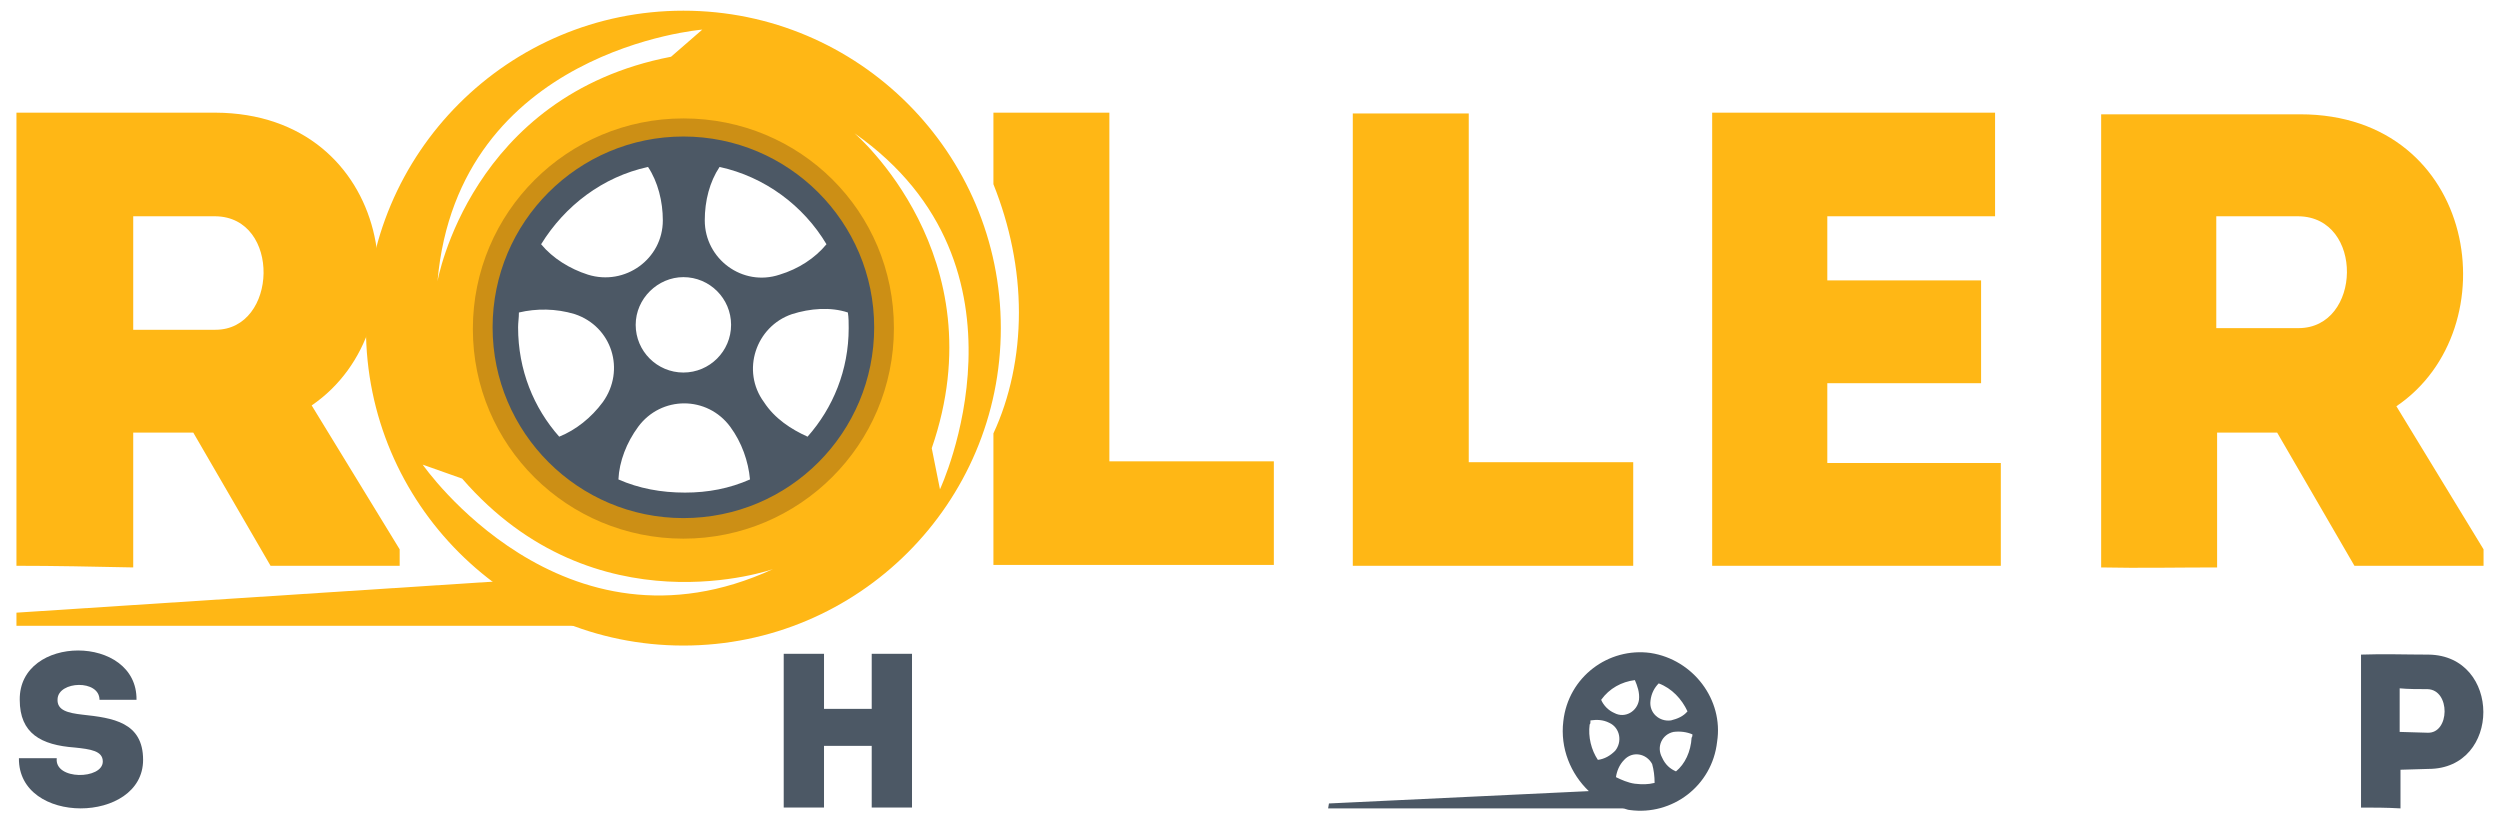 <?xml version="1.0" encoding="utf-8"?>
<!-- Generator: Adobe Illustrator 27.9.0, SVG Export Plug-In . SVG Version: 6.00 Build 0)  -->
<svg version="1.1" id="logo" xmlns="http://www.w3.org/2000/svg" xmlns:xlink="http://www.w3.org/1999/xlink" x="0px" y="0px"
	 viewBox="0 0 304 100" style="enable-background:new 0 0 304 100;" xml:space="preserve">
<style type="text/css">
	.st0{fill:#FFB715;}
	.st1{fill:#4C5865;}
	.st2{fill:#CC8F15;}
</style>
<g id="Слой_8__x28_копия2_x29_">
	<g id="Слой_3_копия_5">
		<g>
			<path class="st0" d="M48.6,66.8v2l-15.7,0l-9.4-16.2l-7.3,0V69c-4.8-0.1-9.6-0.2-14.2-0.2c0-18.3,0-36.7,0-55.1
				c7.9,0,16.1,0,24.2,0c21.6,0.1,25.6,26.1,11.7,35.6L48.6,66.8z M26.2,26.3c-3.3,0-6.7,0-10,0c0,4.5,0,9.4,0,13.8l10,0
				C33.8,40.1,34.2,26.4,26.2,26.3z"/>
			<path class="st0" d="M134.9,56.1c0-23.4,0-13.9,0-42.4c-4.8,0-9.4,0-14.1,0v8.7c2,5,3.1,10.3,3.1,15.6s-1.1,10.4-3.1,14.7v16
				c11.2,0,22.8,0,34.1,0c0-4.7,0-7.9,0-12.6L134.9,56.1z"/>
			<path class="st0" d="M178.6,56.2l20,0c0,4.7,0,7.9,0,12.6c-11.3,0-23,0-34.1,0V13.8c4.7,0,9.4,0,14.1,0
				C178.6,42.2,178.6,32.7,178.6,56.2z"/>
			<path class="st0" d="M242.6,26.3c-8.2,0-12.3,0-20.4,0v7.8l18.7,0c0,4.2,0,8.3,0,12.5l-18.7,0c0,3.2,0,6.4,0,9.7
				c8.1,0,12.8,0,21.1,0c0,4.1,0,8.3,0,12.5c-12.9,0-22.3,0-35.1,0c0-18.4,0-36.8,0-55.1c12.7,0,21.5,0,34.4,0
				C242.6,17.8,242.6,22.1,242.6,26.3z"/>
			<path class="st0" d="M302,66.8v2l-15.7,0l-9.4-16.2l-7.3,0V69c-4.7,0-9.5,0.1-14.1,0c0-18.3,0-36.7,0-55.1c7.9,0,16.1,0,24.2,0
				c21.6,0,25.6,26.1,11.7,35.5L302,66.8z M279.5,26.3c-3.3,0-6.7,0-10,0c0,4.5,0,9.2,0,13.6l10,0C287.2,39.9,287.5,26.4,279.5,26.3
				z"/>
		</g>
	</g>
	<g id="Слой_3__x28_копия4_x29_">
		<g>
			<g>
				<path class="st1" d="M12.5,92.6c0-1.3-1.5-1.5-3.4-1.7c-4.1-0.3-6.7-1.7-6.7-5.8c-0.1-8,14.3-8,14.2,0c-1.7,0-2.9,0-4.5,0
					c0-2.5-5-2.3-5.1-0.1c-0.1,1.4,1.3,1.7,3,1.9c3.7,0.4,7.4,0.9,7.4,5.5c0,7.8-15.2,8-15.1-0.2c1.6,0,3,0,4.6,0
					C6.6,94.9,12.5,94.8,12.5,92.6z"/>
				<path class="st1" d="M110.9,98.2c-1.6,0-3.2,0-4.9,0v-7.5l-5.8,0v7.5c-1.6,0-3.3,0-4.9,0V79.5c1.6,0,3.2,0,4.9,0v6.7l5.8,0v-6.7
					c1.6,0,3.2,0,4.9,0V98.2z"/>
				<path class="st1" d="M287.1,98.2c0-6.2,0-12.4,0-18.6c2.7-0.1,5.5,0,8.2,0c8.9,0.1,8.9,13.9,0,13.9l-3.4,0.1v4.7
					C290.2,98.2,288.6,98.2,287.1,98.2z M295.2,83.8c-1.1,0-2.4,0-3.4-0.1c0,1.5,0,3.8,0,5.3l3.4,0.1
					C297.9,89.2,298,83.9,295.2,83.8z"/>
			</g>
		</g>
	</g>
</g>
<g id="Слой_15">
	<g>
		<g>
			<g>
				<path class="st1" d="M83.1,16.3c-13,0-23.6,10.6-23.6,23.6s10.6,23.6,23.6,23.6s23.6-10.6,23.6-23.6S96.2,16.3,83.1,16.3z
					 M100.5,29.7c-1.4,1.7-3.4,3-5.7,3.7l0,0c-4.5,1.5-9.1-1.9-9.1-6.6l0,0c0-2.4,0.6-4.7,1.8-6.5C93,21.5,97.7,25,100.5,29.7z
					 M83.1,33.7c3.2,0,5.8,2.6,5.8,5.8s-2.6,5.8-5.8,5.8c-3.2,0-5.8-2.6-5.8-5.8S80,33.7,83.1,33.7z M78.8,20.3
					c1.2,1.8,1.8,4.2,1.8,6.5l0,0c0,4.7-4.6,8-9.1,6.6l0,0c-2.2-0.7-4.3-2-5.7-3.7C68.7,25,73.3,21.5,78.8,20.3z M63.1,38
					c2.1-0.5,4.5-0.5,6.8,0.2l0,0c4.5,1.5,6.2,6.8,3.4,10.7c-1.4,1.9-3.3,3.4-5.3,4.2c-3.1-3.5-5-8.1-5-13.3
					C63,39.2,63.1,38.7,63.1,38z M75.2,58.3c0.1-2.2,1-4.5,2.4-6.4l0,0c2.8-3.8,8.4-3.8,11.2,0l0,0c1.4,1.9,2.2,4.2,2.4,6.4
					c-2.5,1.1-5.1,1.6-7.9,1.6C80.4,59.9,77.7,59.4,75.2,58.3z M98.2,53.1c-2-0.9-4-2.2-5.3-4.2l0,0c-2.8-3.8-1-9.2,3.4-10.7l0,0
					c2.2-0.7,4.7-0.9,6.8-0.2c0.1,0.6,0.1,1.3,0.1,1.9C103.2,45,101.3,49.6,98.2,53.1z"/>
				<path class="st0" d="M83.1,1.3c-21.3,0-38.6,17.3-38.6,38.6s17.3,38.6,38.6,38.6s38.6-17.3,38.6-38.6S104.4,1.3,83.1,1.3z
					 M85.4,3.6l-3.8,3.3c-24.4,4.7-28.4,27.3-28.4,27.3C55.7,6,85.4,3.6,85.4,3.6z M51.4,56.5l4.8,1.7c16.2,18.7,37.8,11,37.8,11
					C68.4,81,51.4,56.5,51.4,56.5z M83.1,65.1c-13.9,0-25.2-11.3-25.2-25.2s11.3-25.2,25.2-25.2s25.2,11.3,25.2,25.2
					S97,65.1,83.1,65.1z M113.3,54.5c8.1-23.4-9.4-38.3-9.4-38.3c23.1,16.2,10.4,43.3,10.4,43.3L113.3,54.5z"/>
				<path class="st2" d="M83.1,14.4c-14.1,0-25.6,11.4-25.6,25.6S69,65.5,83.1,65.5s25.6-11.4,25.6-25.6S97.3,14.4,83.1,14.4z
					 M83.1,63c-12.8,0-23.2-10.4-23.2-23.2s10.4-23.2,23.2-23.2s23.2,10.4,23.2,23.2S96,63,83.1,63z"/>
			</g>
		</g>
	</g>
	<path class="st0" d="M63.4,70.5L2,74.5v1.6l70.5,0C69.2,75,66.1,72.4,63.4,70.5z"/>
</g>
<g id="Слой_15__x28_копия_x29_">
	<path class="st1" d="M200.7,79.4c-5.1-0.7-10,2.9-10.6,8.3c-0.4,3.3,0.9,6.4,3.1,8.5l-31.6,1.5l-0.1,0.6l35.8,0
		c0.3,0,0.6,0.2,0.9,0.2c5.1,0.7,10-2.9,10.6-8.3C209.6,85.1,205.9,80.2,200.7,79.4z M205.2,86.5c-0.5,0.6-1.2,0.9-2,1.1l0,0
		c-1.4,0.2-2.7-0.9-2.5-2.4c0.1-0.9,0.5-1.6,1-2.1C203.3,83.7,204.5,85,205.2,86.5z M201.2,95.2c-0.8,0.2-1.5,0.2-2.4,0.1
		c-0.8-0.1-1.7-0.5-2.3-0.8c0.1-0.7,0.4-1.5,1-2.1l0,0c1-1.1,2.7-0.8,3.4,0.5C201.1,93.6,201.2,94.4,201.2,95.2z M198.8,82.7
		c0.3,0.7,0.6,1.5,0.5,2.4l0,0c-0.2,1.4-1.7,2.3-3,1.6c-0.7-0.3-1.3-0.9-1.6-1.6C195.7,83.7,197.2,82.9,198.8,82.7z M193.4,87.6
		c0.8-0.1,1.5-0.1,2.3,0.3l0,0c1.3,0.6,1.6,2.3,0.7,3.4c-0.6,0.6-1.3,1-2.1,1.1c-0.8-1.2-1.2-2.8-1-4.3
		C193.4,88,193.4,87.9,193.4,87.6z M203.8,93.8c-0.7-0.3-1.3-0.8-1.7-1.7l0,0c-0.7-1.3,0-2.8,1.4-3.1c0.8-0.1,1.6,0,2.3,0.3
		c0,0.1,0,0.3-0.1,0.4C205.6,91.4,204.9,92.9,203.8,93.8z"/>
</g>
</svg>
